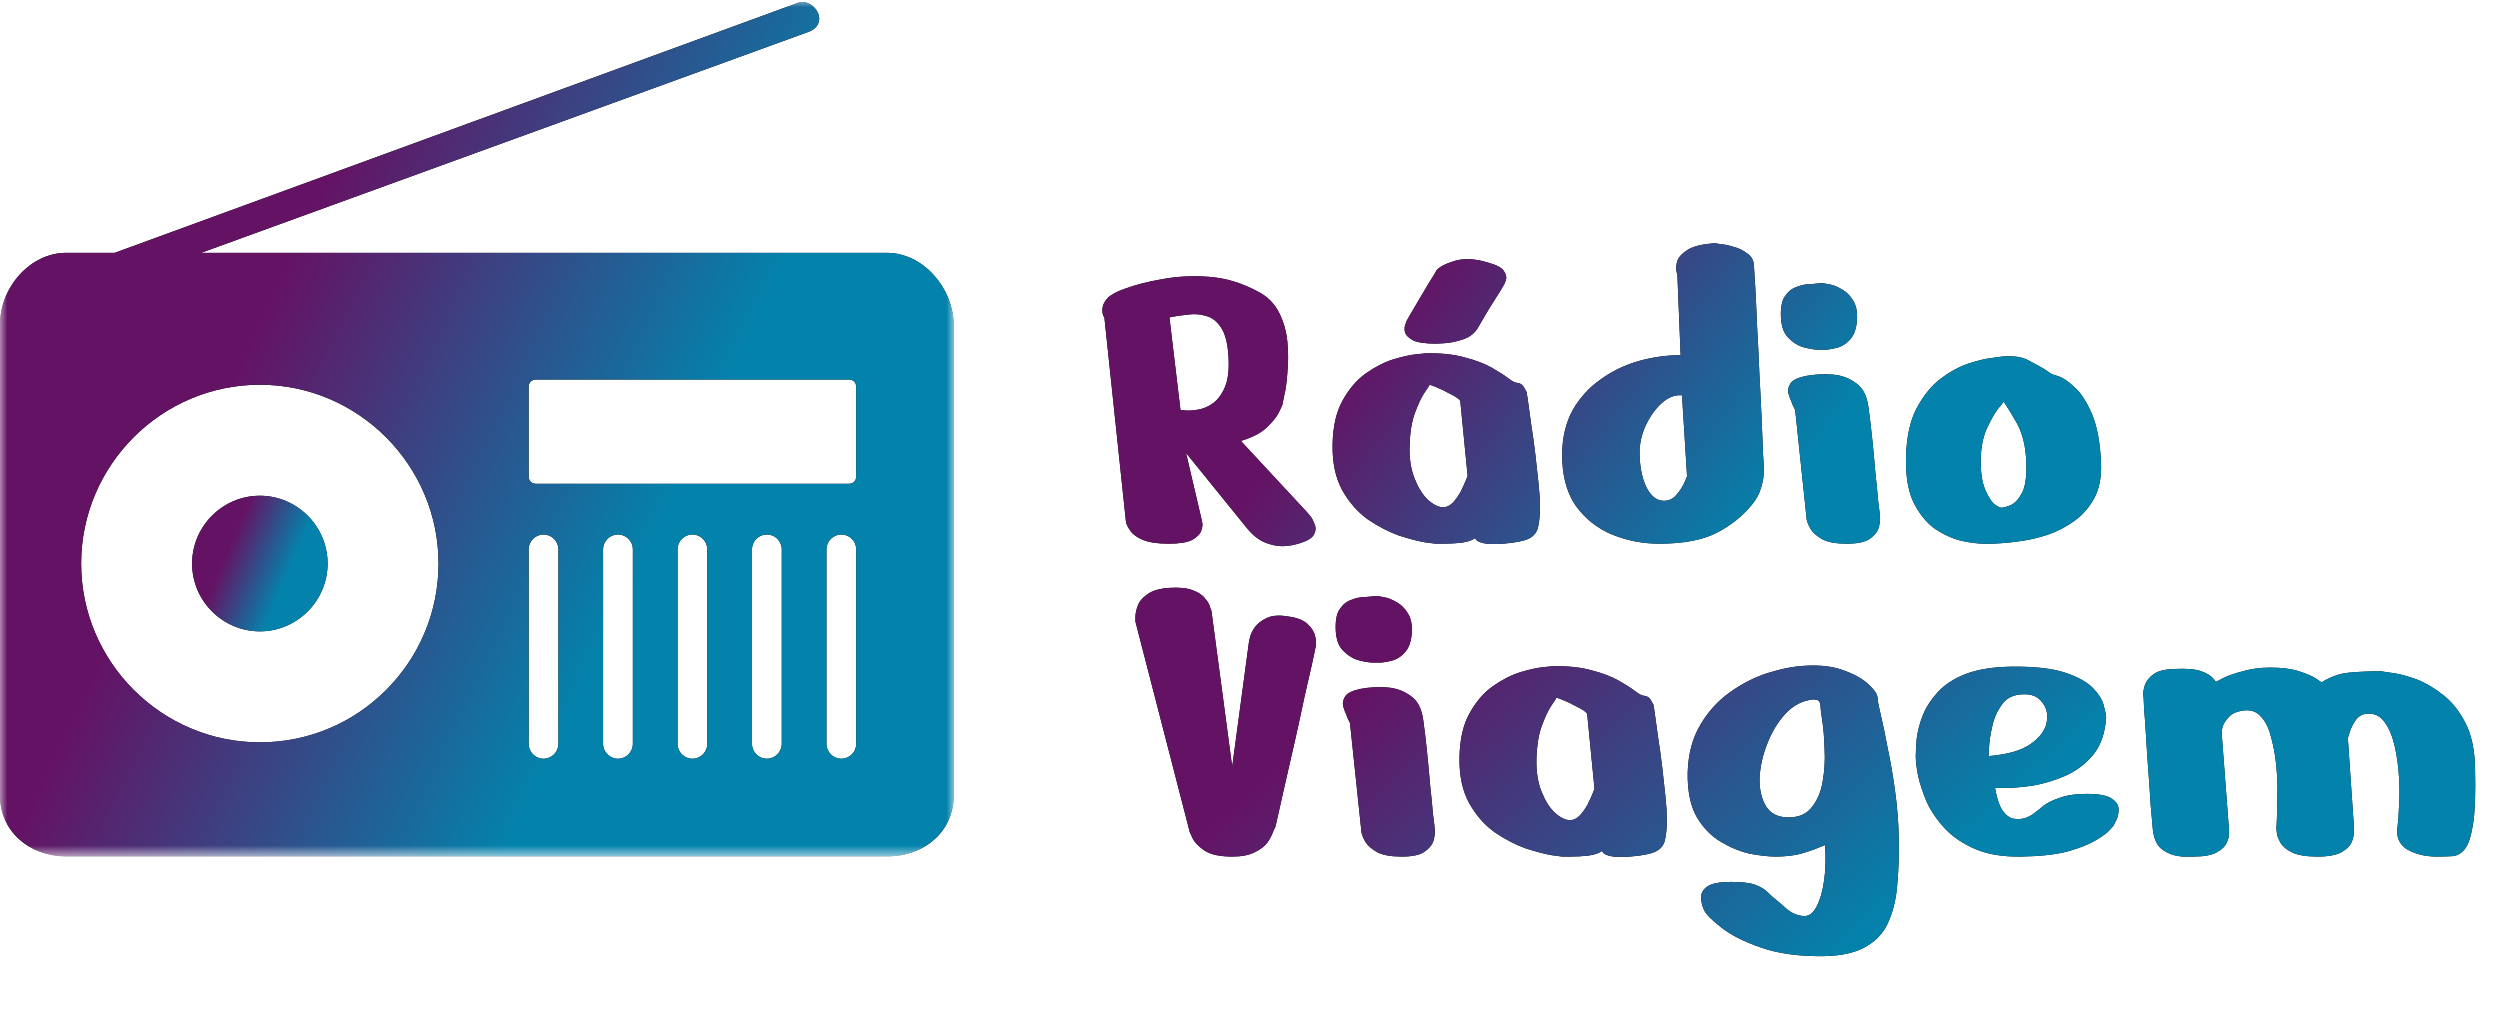 <svg width="173" height="70" viewBox="0 0 173 70" fill="none" xmlns="http://www.w3.org/2000/svg">
<path d="M77.894 35.901L76.426 21.994C76.426 21.994 76.394 21.931 76.331 21.803C76.288 21.675 76.278 21.505 76.299 21.293C76.32 21.08 76.437 20.857 76.65 20.623C76.883 20.389 77.277 20.177 77.83 19.985C78.574 19.709 79.446 19.485 80.445 19.315C81.466 19.124 82.54 19.071 83.666 19.156C84.815 19.241 85.942 19.581 87.047 20.177C87.707 20.517 88.196 21.006 88.515 21.644C88.834 22.282 89.025 22.962 89.089 23.685C89.153 24.408 89.153 25.099 89.089 25.758C89.046 26.417 88.972 26.959 88.865 27.385C88.78 27.81 88.738 28.023 88.738 28.023C88.738 28.023 88.663 28.182 88.515 28.501C88.366 28.82 88.079 29.181 87.653 29.585C87.249 29.968 86.654 30.277 85.867 30.511L90.396 35.39C90.396 35.39 90.471 35.475 90.62 35.646C90.769 35.816 90.885 36.028 90.971 36.283C91.077 36.517 91.055 36.762 90.907 37.017C90.779 37.251 90.428 37.453 89.854 37.623C89.259 37.793 88.727 37.836 88.259 37.751C87.813 37.666 87.441 37.527 87.143 37.336C86.867 37.145 86.654 36.964 86.505 36.794C86.356 36.624 86.282 36.539 86.282 36.539L82.072 31.34L83.124 35.837C83.124 35.837 83.146 35.933 83.188 36.124C83.231 36.294 83.209 36.496 83.124 36.73C83.039 36.964 82.827 37.176 82.486 37.368C82.146 37.538 81.604 37.623 80.86 37.623C80.115 37.623 79.531 37.538 79.106 37.368C78.701 37.198 78.415 36.996 78.244 36.762C78.074 36.528 77.968 36.326 77.925 36.156C77.904 35.986 77.894 35.901 77.894 35.901ZM80.924 21.963L81.689 28.373C81.689 28.373 81.806 28.384 82.04 28.405C82.295 28.427 82.593 28.405 82.933 28.342C83.294 28.278 83.635 28.129 83.954 27.895C84.294 27.64 84.57 27.257 84.783 26.747C84.996 26.215 85.07 25.492 85.006 24.578C84.942 23.706 84.772 23.068 84.496 22.664C84.219 22.239 83.879 21.973 83.475 21.867C83.071 21.739 82.646 21.707 82.199 21.771C81.753 21.814 81.328 21.878 80.924 21.963ZM99.391 23.781C98.647 23.781 98.116 23.706 97.797 23.557C97.478 23.387 97.287 23.196 97.223 22.983C97.18 22.771 97.191 22.59 97.255 22.441C97.318 22.271 97.35 22.186 97.35 22.186C97.35 22.186 97.435 22.037 97.605 21.739C97.797 21.42 98.009 21.059 98.243 20.655C98.499 20.23 98.732 19.836 98.945 19.475C99.179 19.113 99.328 18.869 99.391 18.741C99.54 18.507 99.944 18.284 100.604 18.071C101.263 17.859 102.049 17.891 102.964 18.167C103.58 18.337 103.953 18.539 104.08 18.773C104.229 19.007 104.271 19.209 104.208 19.379C104.144 19.549 104.112 19.634 104.112 19.634C104.112 19.634 104.006 19.815 103.793 20.177C103.58 20.517 103.325 20.921 103.028 21.389C102.751 21.856 102.496 22.292 102.262 22.696C102.028 23.079 101.677 23.345 101.21 23.494C100.763 23.642 100.348 23.727 99.966 23.749C99.583 23.77 99.391 23.781 99.391 23.781ZM98.658 24.45C99.721 24.429 100.625 24.525 101.369 24.738C102.113 24.929 102.73 25.163 103.219 25.439C103.708 25.716 104.091 25.96 104.367 26.173C104.644 26.385 104.846 26.492 104.973 26.492C105.207 26.513 105.377 26.63 105.483 26.843C105.59 27.034 105.643 27.13 105.643 27.13C105.643 27.13 105.675 27.342 105.739 27.767C105.802 28.193 105.877 28.735 105.962 29.394C106.068 30.053 106.164 30.744 106.249 31.467C106.334 32.19 106.408 32.871 106.472 33.509C106.536 34.147 106.568 34.646 106.568 35.008C106.568 35.603 106.525 36.081 106.44 36.443C106.377 36.804 106.164 37.081 105.802 37.272C105.441 37.442 104.846 37.559 104.016 37.623C103.4 37.666 102.953 37.655 102.677 37.591C102.4 37.527 102.23 37.453 102.166 37.368C102.103 37.283 102.071 37.24 102.071 37.24C101.879 37.389 101.56 37.495 101.114 37.559C100.689 37.602 100.285 37.623 99.902 37.623C99.519 37.623 99.328 37.623 99.328 37.623C99.328 37.623 99.083 37.591 98.594 37.527C98.105 37.442 97.499 37.283 96.776 37.049C96.074 36.794 95.362 36.422 94.639 35.933C93.938 35.422 93.353 34.752 92.885 33.923C92.417 33.073 92.194 32.02 92.215 30.766C92.236 29.511 92.47 28.49 92.917 27.704C93.363 26.896 93.906 26.268 94.543 25.822C95.181 25.375 95.809 25.056 96.425 24.865C97.063 24.674 97.595 24.557 98.02 24.514C98.445 24.472 98.658 24.45 98.658 24.45ZM101.05 27.736C100.944 27.587 100.71 27.427 100.348 27.257C100.008 27.066 99.679 26.906 99.36 26.779C99.062 26.651 98.913 26.609 98.913 26.651C98.913 26.672 98.796 26.853 98.562 27.193C98.35 27.512 98.126 27.991 97.892 28.629C97.68 29.245 97.563 29.989 97.542 30.861C97.52 31.733 97.637 32.488 97.892 33.126C98.148 33.764 98.456 34.253 98.817 34.593C99.2 34.933 99.551 35.103 99.87 35.103C100.104 35.103 100.327 34.997 100.54 34.784C100.752 34.55 100.933 34.295 101.082 34.019C101.231 33.721 101.348 33.466 101.433 33.253C101.518 33.041 101.56 32.934 101.56 32.934L101.05 27.736ZM118.659 16.828C118.659 16.828 118.787 16.849 119.042 16.891C119.318 16.913 119.627 16.976 119.967 17.083C120.307 17.168 120.615 17.317 120.892 17.529C121.189 17.721 121.349 17.997 121.37 18.358C121.391 18.592 121.423 19.103 121.466 19.889C121.508 20.655 121.551 21.569 121.593 22.632C121.657 23.695 121.71 24.801 121.753 25.95C121.817 27.076 121.87 28.14 121.912 29.139C121.955 30.117 121.987 30.915 122.008 31.531C122.051 32.148 122.072 32.456 122.072 32.456C122.072 32.456 122.061 32.584 122.04 32.839C122.04 33.094 121.976 33.413 121.849 33.796C121.742 34.178 121.54 34.55 121.243 34.912C120.605 35.699 119.797 36.347 118.819 36.858C117.84 37.368 116.501 37.623 114.8 37.623C113.673 37.623 112.588 37.41 111.547 36.985C110.526 36.56 109.686 35.89 109.027 34.976C108.389 34.04 108.081 32.828 108.102 31.34C108.123 30.213 108.368 29.224 108.835 28.373C109.325 27.523 109.962 26.821 110.749 26.268C111.536 25.694 112.408 25.269 113.365 24.993C114.343 24.716 115.321 24.578 116.299 24.578L116.076 19.06C116.076 19.06 116.054 18.964 116.012 18.773C115.969 18.56 115.991 18.316 116.076 18.04C116.182 17.763 116.426 17.508 116.809 17.274C117.192 17.04 117.809 16.891 118.659 16.828ZM116.395 27.353C115.906 27.31 115.438 27.491 114.991 27.895C114.545 28.299 114.173 28.82 113.875 29.458C113.598 30.075 113.46 30.691 113.46 31.308C113.46 32.222 113.609 33.009 113.907 33.668C114.226 34.327 114.64 34.657 115.151 34.657C115.491 34.657 115.778 34.519 116.012 34.242C116.246 33.966 116.426 33.689 116.554 33.413C116.682 33.115 116.745 32.966 116.745 32.966L116.395 27.353ZM126.108 24.195C126.108 24.195 125.97 24.195 125.693 24.195C125.417 24.174 125.087 24.11 124.704 24.004C124.343 23.876 124.013 23.653 123.716 23.334C123.418 23.015 123.259 22.537 123.237 21.899C123.216 21.261 123.312 20.793 123.524 20.495C123.737 20.177 124.003 19.964 124.322 19.858C124.641 19.73 124.949 19.666 125.247 19.666C125.544 19.645 125.757 19.624 125.885 19.602C126.012 19.581 126.225 19.602 126.522 19.666C126.82 19.709 127.129 19.826 127.447 20.017C127.766 20.187 128.032 20.453 128.245 20.814C128.457 21.155 128.543 21.612 128.5 22.186C128.457 22.739 128.309 23.164 128.053 23.462C127.82 23.738 127.543 23.929 127.224 24.036C126.926 24.121 126.661 24.174 126.427 24.195C126.214 24.195 126.108 24.195 126.108 24.195ZM124.992 35.646L124.226 28.373C124.226 28.373 124.173 28.267 124.067 28.055C123.982 27.821 123.918 27.661 123.875 27.576C123.854 27.512 123.811 27.385 123.748 27.193C123.705 26.981 123.758 26.758 123.907 26.524C124.077 26.29 124.439 26.12 124.992 26.013C125.566 25.907 126.161 25.875 126.778 25.918C127.394 25.96 127.937 26.151 128.404 26.492C128.893 26.811 129.191 27.374 129.297 28.182C129.382 28.777 129.467 29.49 129.553 30.319C129.638 31.127 129.712 31.924 129.776 32.711C129.861 33.477 129.925 34.125 129.967 34.657C130.031 35.167 130.063 35.422 130.063 35.422C130.063 35.422 130.073 35.539 130.095 35.773C130.116 35.986 130.084 36.241 129.999 36.539C129.914 36.815 129.701 37.07 129.361 37.304C129.042 37.517 128.521 37.623 127.798 37.623C127.075 37.623 126.522 37.527 126.14 37.336C125.757 37.123 125.481 36.889 125.31 36.634C125.162 36.379 125.066 36.156 125.023 35.965C125.002 35.752 124.992 35.646 124.992 35.646ZM138.533 24.674C139.32 24.61 139.926 24.695 140.351 24.929C140.777 25.163 141.032 25.301 141.117 25.343C141.33 25.45 141.521 25.567 141.691 25.694C141.882 25.822 141.978 25.886 141.978 25.886C141.978 25.886 142.138 25.939 142.457 26.045C142.776 26.151 143.148 26.407 143.573 26.811C143.998 27.193 144.392 27.799 144.753 28.629C145.114 29.458 145.327 30.585 145.391 32.01C145.433 32.966 145.285 33.774 144.944 34.434C144.604 35.071 144.147 35.603 143.573 36.028C143.02 36.432 142.414 36.751 141.755 36.985C141.117 37.198 140.5 37.347 139.905 37.432C139.331 37.517 138.852 37.57 138.47 37.591C138.108 37.612 137.927 37.623 137.927 37.623C137.927 37.623 137.715 37.623 137.29 37.623C136.886 37.623 136.375 37.559 135.759 37.432C135.142 37.283 134.525 37.006 133.909 36.602C133.313 36.177 132.814 35.56 132.41 34.752C132.027 33.944 131.857 32.871 131.899 31.531C131.942 30.192 132.186 29.096 132.633 28.246C133.101 27.374 133.654 26.694 134.291 26.205C134.951 25.716 135.599 25.365 136.237 25.152C136.896 24.939 137.438 24.812 137.864 24.769C138.31 24.706 138.533 24.674 138.533 24.674ZM138.661 27.799C138.661 27.799 138.523 27.97 138.246 28.31C137.991 28.65 137.725 29.128 137.449 29.745C137.194 30.362 137.066 31.085 137.066 31.914C137.066 32.722 137.162 33.36 137.353 33.828C137.545 34.295 137.747 34.636 137.959 34.848C138.193 35.039 138.374 35.135 138.502 35.135C138.629 35.135 138.831 35.082 139.108 34.976C139.405 34.848 139.671 34.572 139.905 34.147C140.139 33.721 140.245 33.051 140.224 32.137C140.203 31.372 140.118 30.755 139.969 30.287C139.841 29.819 139.66 29.405 139.427 29.043C139.214 28.66 138.959 28.246 138.661 27.799Z" fill="black"/>
<path d="M77.894 35.901L76.426 21.994C76.426 21.994 76.394 21.931 76.331 21.803C76.288 21.675 76.278 21.505 76.299 21.293C76.32 21.08 76.437 20.857 76.65 20.623C76.883 20.389 77.277 20.177 77.83 19.985C78.574 19.709 79.446 19.485 80.445 19.315C81.466 19.124 82.54 19.071 83.666 19.156C84.815 19.241 85.942 19.581 87.047 20.177C87.707 20.517 88.196 21.006 88.515 21.644C88.834 22.282 89.025 22.962 89.089 23.685C89.153 24.408 89.153 25.099 89.089 25.758C89.046 26.417 88.972 26.959 88.865 27.385C88.78 27.81 88.738 28.023 88.738 28.023C88.738 28.023 88.663 28.182 88.515 28.501C88.366 28.82 88.079 29.181 87.653 29.585C87.249 29.968 86.654 30.277 85.867 30.511L90.396 35.39C90.396 35.39 90.471 35.475 90.62 35.646C90.769 35.816 90.885 36.028 90.971 36.283C91.077 36.517 91.055 36.762 90.907 37.017C90.779 37.251 90.428 37.453 89.854 37.623C89.259 37.793 88.727 37.836 88.259 37.751C87.813 37.666 87.441 37.527 87.143 37.336C86.867 37.145 86.654 36.964 86.505 36.794C86.356 36.624 86.282 36.539 86.282 36.539L82.072 31.34L83.124 35.837C83.124 35.837 83.146 35.933 83.188 36.124C83.231 36.294 83.209 36.496 83.124 36.73C83.039 36.964 82.827 37.176 82.486 37.368C82.146 37.538 81.604 37.623 80.86 37.623C80.115 37.623 79.531 37.538 79.106 37.368C78.701 37.198 78.415 36.996 78.244 36.762C78.074 36.528 77.968 36.326 77.925 36.156C77.904 35.986 77.894 35.901 77.894 35.901ZM80.924 21.963L81.689 28.373C81.689 28.373 81.806 28.384 82.04 28.405C82.295 28.427 82.593 28.405 82.933 28.342C83.294 28.278 83.635 28.129 83.954 27.895C84.294 27.64 84.57 27.257 84.783 26.747C84.996 26.215 85.07 25.492 85.006 24.578C84.942 23.706 84.772 23.068 84.496 22.664C84.219 22.239 83.879 21.973 83.475 21.867C83.071 21.739 82.646 21.707 82.199 21.771C81.753 21.814 81.328 21.878 80.924 21.963ZM99.391 23.781C98.647 23.781 98.116 23.706 97.797 23.557C97.478 23.387 97.287 23.196 97.223 22.983C97.18 22.771 97.191 22.59 97.255 22.441C97.318 22.271 97.35 22.186 97.35 22.186C97.35 22.186 97.435 22.037 97.605 21.739C97.797 21.42 98.009 21.059 98.243 20.655C98.499 20.23 98.732 19.836 98.945 19.475C99.179 19.113 99.328 18.869 99.391 18.741C99.54 18.507 99.944 18.284 100.604 18.071C101.263 17.859 102.049 17.891 102.964 18.167C103.58 18.337 103.953 18.539 104.08 18.773C104.229 19.007 104.271 19.209 104.208 19.379C104.144 19.549 104.112 19.634 104.112 19.634C104.112 19.634 104.006 19.815 103.793 20.177C103.58 20.517 103.325 20.921 103.028 21.389C102.751 21.856 102.496 22.292 102.262 22.696C102.028 23.079 101.677 23.345 101.21 23.494C100.763 23.642 100.348 23.727 99.966 23.749C99.583 23.77 99.391 23.781 99.391 23.781ZM98.658 24.45C99.721 24.429 100.625 24.525 101.369 24.738C102.113 24.929 102.73 25.163 103.219 25.439C103.708 25.716 104.091 25.96 104.367 26.173C104.644 26.385 104.846 26.492 104.973 26.492C105.207 26.513 105.377 26.63 105.483 26.843C105.59 27.034 105.643 27.13 105.643 27.13C105.643 27.13 105.675 27.342 105.739 27.767C105.802 28.193 105.877 28.735 105.962 29.394C106.068 30.053 106.164 30.744 106.249 31.467C106.334 32.19 106.408 32.871 106.472 33.509C106.536 34.147 106.568 34.646 106.568 35.008C106.568 35.603 106.525 36.081 106.44 36.443C106.377 36.804 106.164 37.081 105.802 37.272C105.441 37.442 104.846 37.559 104.016 37.623C103.4 37.666 102.953 37.655 102.677 37.591C102.4 37.527 102.23 37.453 102.166 37.368C102.103 37.283 102.071 37.24 102.071 37.24C101.879 37.389 101.56 37.495 101.114 37.559C100.689 37.602 100.285 37.623 99.902 37.623C99.519 37.623 99.328 37.623 99.328 37.623C99.328 37.623 99.083 37.591 98.594 37.527C98.105 37.442 97.499 37.283 96.776 37.049C96.074 36.794 95.362 36.422 94.639 35.933C93.938 35.422 93.353 34.752 92.885 33.923C92.417 33.073 92.194 32.02 92.215 30.766C92.236 29.511 92.47 28.49 92.917 27.704C93.363 26.896 93.906 26.268 94.543 25.822C95.181 25.375 95.809 25.056 96.425 24.865C97.063 24.674 97.595 24.557 98.02 24.514C98.445 24.472 98.658 24.45 98.658 24.45ZM101.05 27.736C100.944 27.587 100.71 27.427 100.348 27.257C100.008 27.066 99.679 26.906 99.36 26.779C99.062 26.651 98.913 26.609 98.913 26.651C98.913 26.672 98.796 26.853 98.562 27.193C98.35 27.512 98.126 27.991 97.892 28.629C97.68 29.245 97.563 29.989 97.542 30.861C97.52 31.733 97.637 32.488 97.892 33.126C98.148 33.764 98.456 34.253 98.817 34.593C99.2 34.933 99.551 35.103 99.87 35.103C100.104 35.103 100.327 34.997 100.54 34.784C100.752 34.55 100.933 34.295 101.082 34.019C101.231 33.721 101.348 33.466 101.433 33.253C101.518 33.041 101.56 32.934 101.56 32.934L101.05 27.736ZM118.659 16.828C118.659 16.828 118.787 16.849 119.042 16.891C119.318 16.913 119.627 16.976 119.967 17.083C120.307 17.168 120.615 17.317 120.892 17.529C121.189 17.721 121.349 17.997 121.37 18.358C121.391 18.592 121.423 19.103 121.466 19.889C121.508 20.655 121.551 21.569 121.593 22.632C121.657 23.695 121.71 24.801 121.753 25.95C121.817 27.076 121.87 28.14 121.912 29.139C121.955 30.117 121.987 30.915 122.008 31.531C122.051 32.148 122.072 32.456 122.072 32.456C122.072 32.456 122.061 32.584 122.04 32.839C122.04 33.094 121.976 33.413 121.849 33.796C121.742 34.178 121.54 34.55 121.243 34.912C120.605 35.699 119.797 36.347 118.819 36.858C117.84 37.368 116.501 37.623 114.8 37.623C113.673 37.623 112.588 37.41 111.547 36.985C110.526 36.56 109.686 35.89 109.027 34.976C108.389 34.04 108.081 32.828 108.102 31.34C108.123 30.213 108.368 29.224 108.835 28.373C109.325 27.523 109.962 26.821 110.749 26.268C111.536 25.694 112.408 25.269 113.365 24.993C114.343 24.716 115.321 24.578 116.299 24.578L116.076 19.06C116.076 19.06 116.054 18.964 116.012 18.773C115.969 18.56 115.991 18.316 116.076 18.04C116.182 17.763 116.426 17.508 116.809 17.274C117.192 17.04 117.809 16.891 118.659 16.828ZM116.395 27.353C115.906 27.31 115.438 27.491 114.991 27.895C114.545 28.299 114.173 28.82 113.875 29.458C113.598 30.075 113.46 30.691 113.46 31.308C113.46 32.222 113.609 33.009 113.907 33.668C114.226 34.327 114.64 34.657 115.151 34.657C115.491 34.657 115.778 34.519 116.012 34.242C116.246 33.966 116.426 33.689 116.554 33.413C116.682 33.115 116.745 32.966 116.745 32.966L116.395 27.353ZM126.108 24.195C126.108 24.195 125.97 24.195 125.693 24.195C125.417 24.174 125.087 24.11 124.704 24.004C124.343 23.876 124.013 23.653 123.716 23.334C123.418 23.015 123.259 22.537 123.237 21.899C123.216 21.261 123.312 20.793 123.524 20.495C123.737 20.177 124.003 19.964 124.322 19.858C124.641 19.73 124.949 19.666 125.247 19.666C125.544 19.645 125.757 19.624 125.885 19.602C126.012 19.581 126.225 19.602 126.522 19.666C126.82 19.709 127.129 19.826 127.447 20.017C127.766 20.187 128.032 20.453 128.245 20.814C128.457 21.155 128.543 21.612 128.5 22.186C128.457 22.739 128.309 23.164 128.053 23.462C127.82 23.738 127.543 23.929 127.224 24.036C126.926 24.121 126.661 24.174 126.427 24.195C126.214 24.195 126.108 24.195 126.108 24.195ZM124.992 35.646L124.226 28.373C124.226 28.373 124.173 28.267 124.067 28.055C123.982 27.821 123.918 27.661 123.875 27.576C123.854 27.512 123.811 27.385 123.748 27.193C123.705 26.981 123.758 26.758 123.907 26.524C124.077 26.29 124.439 26.12 124.992 26.013C125.566 25.907 126.161 25.875 126.778 25.918C127.394 25.96 127.937 26.151 128.404 26.492C128.893 26.811 129.191 27.374 129.297 28.182C129.382 28.777 129.467 29.49 129.553 30.319C129.638 31.127 129.712 31.924 129.776 32.711C129.861 33.477 129.925 34.125 129.967 34.657C130.031 35.167 130.063 35.422 130.063 35.422C130.063 35.422 130.073 35.539 130.095 35.773C130.116 35.986 130.084 36.241 129.999 36.539C129.914 36.815 129.701 37.07 129.361 37.304C129.042 37.517 128.521 37.623 127.798 37.623C127.075 37.623 126.522 37.527 126.14 37.336C125.757 37.123 125.481 36.889 125.31 36.634C125.162 36.379 125.066 36.156 125.023 35.965C125.002 35.752 124.992 35.646 124.992 35.646ZM138.533 24.674C139.32 24.61 139.926 24.695 140.351 24.929C140.777 25.163 141.032 25.301 141.117 25.343C141.33 25.45 141.521 25.567 141.691 25.694C141.882 25.822 141.978 25.886 141.978 25.886C141.978 25.886 142.138 25.939 142.457 26.045C142.776 26.151 143.148 26.407 143.573 26.811C143.998 27.193 144.392 27.799 144.753 28.629C145.114 29.458 145.327 30.585 145.391 32.01C145.433 32.966 145.285 33.774 144.944 34.434C144.604 35.071 144.147 35.603 143.573 36.028C143.02 36.432 142.414 36.751 141.755 36.985C141.117 37.198 140.5 37.347 139.905 37.432C139.331 37.517 138.852 37.57 138.47 37.591C138.108 37.612 137.927 37.623 137.927 37.623C137.927 37.623 137.715 37.623 137.29 37.623C136.886 37.623 136.375 37.559 135.759 37.432C135.142 37.283 134.525 37.006 133.909 36.602C133.313 36.177 132.814 35.56 132.41 34.752C132.027 33.944 131.857 32.871 131.899 31.531C131.942 30.192 132.186 29.096 132.633 28.246C133.101 27.374 133.654 26.694 134.291 26.205C134.951 25.716 135.599 25.365 136.237 25.152C136.896 24.939 137.438 24.812 137.864 24.769C138.31 24.706 138.533 24.674 138.533 24.674ZM138.661 27.799C138.661 27.799 138.523 27.97 138.246 28.31C137.991 28.65 137.725 29.128 137.449 29.745C137.194 30.362 137.066 31.085 137.066 31.914C137.066 32.722 137.162 33.36 137.353 33.828C137.545 34.295 137.747 34.636 137.959 34.848C138.193 35.039 138.374 35.135 138.502 35.135C138.629 35.135 138.831 35.082 139.108 34.976C139.405 34.848 139.671 34.572 139.905 34.147C140.139 33.721 140.245 33.051 140.224 32.137C140.203 31.372 140.118 30.755 139.969 30.287C139.841 29.819 139.66 29.405 139.427 29.043C139.214 28.66 138.959 28.246 138.661 27.799Z" fill="url(#paint0_linear_17208_54164)"/>
<path d="M78.57 43.008C78.57 43.008 78.57 42.902 78.57 42.69C78.57 42.477 78.623 42.222 78.729 41.924C78.835 41.626 79.059 41.361 79.399 41.127C79.739 40.871 80.249 40.723 80.93 40.68C81.61 40.638 82.142 40.691 82.525 40.84C82.929 40.988 83.216 41.18 83.386 41.414C83.577 41.626 83.694 41.828 83.737 42.02C83.8 42.19 83.832 42.275 83.832 42.275L85.268 53.055L86.416 44.508C86.416 44.508 86.437 44.401 86.48 44.188C86.522 43.955 86.628 43.71 86.799 43.455C86.99 43.178 87.266 42.955 87.628 42.785C87.989 42.594 88.489 42.551 89.127 42.658C89.765 42.743 90.222 42.923 90.498 43.2C90.775 43.455 90.945 43.731 91.009 44.029C91.073 44.306 91.083 44.55 91.041 44.763C90.998 44.975 90.977 45.082 90.977 45.082C90.977 45.082 90.913 45.379 90.785 45.975C90.658 46.549 90.488 47.293 90.275 48.207C90.084 49.122 89.871 50.1 89.637 51.142C89.403 52.162 89.18 53.14 88.967 54.076C88.755 54.99 88.585 55.745 88.457 56.341C88.329 56.936 88.255 57.244 88.234 57.266C88.213 57.287 88.159 57.404 88.074 57.616C88.01 57.808 87.883 58.042 87.692 58.318C87.5 58.573 87.203 58.797 86.799 58.988C86.416 59.179 85.906 59.275 85.268 59.275C84.417 59.275 83.779 59.137 83.354 58.86C82.929 58.563 82.652 58.276 82.525 57.999C82.397 57.723 82.333 57.584 82.333 57.584L78.57 43.008ZM95.3 45.847C95.3 45.847 95.162 45.847 94.885 45.847C94.609 45.826 94.279 45.762 93.897 45.656C93.535 45.528 93.206 45.305 92.908 44.986C92.61 44.667 92.451 44.188 92.43 43.551C92.408 42.913 92.504 42.445 92.716 42.147C92.929 41.828 93.195 41.616 93.514 41.509C93.833 41.382 94.141 41.318 94.439 41.318C94.737 41.297 94.949 41.276 95.077 41.254C95.204 41.233 95.417 41.254 95.715 41.318C96.012 41.361 96.321 41.477 96.64 41.669C96.959 41.839 97.224 42.105 97.437 42.466C97.65 42.806 97.735 43.264 97.692 43.838C97.65 44.391 97.501 44.816 97.246 45.114C97.012 45.39 96.735 45.581 96.416 45.688C96.119 45.773 95.853 45.826 95.619 45.847C95.406 45.847 95.3 45.847 95.3 45.847ZM94.184 57.297L93.418 50.025C93.418 50.025 93.365 49.919 93.259 49.706C93.174 49.472 93.11 49.313 93.067 49.228C93.046 49.164 93.004 49.037 92.94 48.845C92.897 48.633 92.95 48.409 93.099 48.175C93.269 47.941 93.631 47.771 94.184 47.665C94.758 47.559 95.353 47.527 95.97 47.569C96.587 47.612 97.129 47.803 97.597 48.144C98.085 48.462 98.383 49.026 98.49 49.834C98.575 50.429 98.66 51.142 98.745 51.971C98.83 52.779 98.904 53.576 98.968 54.363C99.053 55.129 99.117 55.777 99.159 56.309C99.223 56.819 99.255 57.074 99.255 57.074C99.255 57.074 99.266 57.191 99.287 57.425C99.308 57.638 99.276 57.893 99.191 58.191C99.106 58.467 98.894 58.722 98.553 58.956C98.234 59.169 97.713 59.275 96.99 59.275C96.267 59.275 95.715 59.179 95.332 58.988C94.949 58.775 94.673 58.541 94.503 58.286C94.354 58.031 94.258 57.808 94.216 57.616C94.194 57.404 94.184 57.297 94.184 57.297ZM107.439 46.102C108.502 46.081 109.405 46.177 110.15 46.389C110.894 46.581 111.511 46.815 112 47.091C112.489 47.367 112.871 47.612 113.148 47.825C113.424 48.037 113.626 48.144 113.754 48.144C113.988 48.165 114.158 48.282 114.264 48.494C114.37 48.686 114.424 48.781 114.424 48.781C114.424 48.781 114.456 48.994 114.519 49.419C114.583 49.845 114.658 50.387 114.743 51.046C114.849 51.705 114.945 52.396 115.03 53.119C115.115 53.842 115.189 54.523 115.253 55.16C115.317 55.798 115.349 56.298 115.349 56.66C115.349 57.255 115.306 57.733 115.221 58.095C115.157 58.456 114.945 58.733 114.583 58.924C114.222 59.094 113.626 59.211 112.797 59.275C112.18 59.317 111.734 59.307 111.457 59.243C111.181 59.179 111.011 59.105 110.947 59.02C110.883 58.935 110.851 58.892 110.851 58.892C110.66 59.041 110.341 59.147 109.895 59.211C109.469 59.254 109.065 59.275 108.683 59.275C108.3 59.275 108.108 59.275 108.108 59.275C108.108 59.275 107.864 59.243 107.375 59.179C106.886 59.094 106.28 58.935 105.557 58.701C104.855 58.446 104.143 58.074 103.42 57.584C102.718 57.074 102.133 56.404 101.666 55.575C101.198 54.724 100.975 53.672 100.996 52.417C101.017 51.163 101.251 50.142 101.697 49.355C102.144 48.547 102.686 47.92 103.324 47.474C103.962 47.027 104.589 46.708 105.206 46.517C105.844 46.325 106.375 46.209 106.801 46.166C107.226 46.123 107.439 46.102 107.439 46.102ZM109.831 49.387C109.724 49.239 109.491 49.079 109.129 48.909C108.789 48.718 108.459 48.558 108.14 48.431C107.843 48.303 107.694 48.261 107.694 48.303C107.694 48.324 107.577 48.505 107.343 48.845C107.13 49.164 106.907 49.643 106.673 50.281C106.46 50.897 106.344 51.641 106.322 52.513C106.301 53.385 106.418 54.14 106.673 54.778C106.928 55.416 107.237 55.905 107.598 56.245C107.981 56.585 108.332 56.755 108.651 56.755C108.885 56.755 109.108 56.649 109.32 56.436C109.533 56.202 109.714 55.947 109.863 55.671C110.011 55.373 110.128 55.118 110.213 54.905C110.299 54.693 110.341 54.586 110.341 54.586L109.831 49.387ZM126.292 58.477C126.292 58.477 126.133 58.541 125.814 58.669C125.516 58.797 125.112 58.935 124.602 59.084C124.092 59.211 123.517 59.275 122.88 59.275C122.412 59.275 121.827 59.211 121.125 59.084C120.445 58.935 119.764 58.658 119.084 58.254C118.404 57.85 117.84 57.266 117.394 56.5C116.968 55.735 116.766 54.714 116.788 53.438C116.83 52.162 117.117 51.078 117.649 50.185C118.18 49.27 118.861 48.516 119.69 47.92C120.519 47.325 121.391 46.878 122.305 46.581C123.241 46.283 124.113 46.113 124.921 46.07C126.005 46.007 126.92 46.123 127.664 46.421C128.408 46.698 128.971 47.027 129.354 47.41C129.737 47.771 129.928 48.069 129.928 48.303C129.928 48.473 130.003 48.867 130.152 49.483C130.3 50.1 130.46 50.865 130.63 51.78C130.821 52.673 130.992 53.661 131.14 54.746C131.289 55.809 131.374 56.893 131.396 57.999C131.417 59.105 131.385 60.136 131.3 61.093C131.236 62.071 131.045 62.932 130.726 63.676C130.428 64.442 129.918 65.037 129.195 65.463C128.472 65.909 127.472 66.143 126.197 66.164C124.474 66.186 123.018 65.984 121.827 65.558C120.658 65.154 119.743 64.686 119.084 64.155C118.425 63.645 118.031 63.24 117.904 62.943C117.776 62.645 117.713 62.347 117.713 62.05C117.734 61.752 117.893 61.508 118.191 61.316C118.51 61.125 119.042 61.029 119.786 61.029C120.53 61.029 121.083 61.093 121.444 61.221C121.827 61.369 122.103 61.529 122.274 61.699C122.444 61.869 122.592 62.007 122.72 62.114C122.911 62.262 123.198 62.507 123.581 62.847C123.985 63.209 124.421 63.389 124.889 63.389C125.208 63.389 125.484 63.166 125.718 62.72C125.952 62.273 126.122 61.678 126.229 60.933C126.335 60.189 126.356 59.371 126.292 58.477ZM125.495 48.399C124.772 48.462 124.134 48.781 123.581 49.355C123.05 49.93 122.624 50.621 122.305 51.429C121.986 52.237 121.806 53.034 121.763 53.821C121.742 54.608 121.891 55.267 122.21 55.798C122.529 56.309 123.05 56.564 123.773 56.564C124.496 56.564 125.038 56.319 125.399 55.83C125.782 55.341 126.027 54.746 126.133 54.044C126.26 53.321 126.303 52.588 126.26 51.843C126.239 51.078 126.186 50.419 126.101 49.866C126.016 49.313 125.973 48.962 125.973 48.813C125.952 48.579 125.867 48.452 125.718 48.431C125.569 48.409 125.495 48.399 125.495 48.399ZM145.744 49.643C145.68 50.706 145.382 51.567 144.851 52.226C144.319 52.864 143.671 53.353 142.905 53.693C142.161 54.012 141.417 54.236 140.672 54.363C139.928 54.469 139.301 54.523 138.791 54.523C138.302 54.523 138.057 54.523 138.057 54.523C138.185 55.267 138.365 55.798 138.599 56.117C138.833 56.436 139.088 56.617 139.365 56.66C139.662 56.702 139.939 56.681 140.194 56.596C140.449 56.489 140.651 56.373 140.8 56.245C140.97 56.117 141.055 56.053 141.055 56.053C141.055 56.053 141.172 55.958 141.406 55.766C141.64 55.575 142.001 55.394 142.491 55.224C143.001 55.033 143.639 54.937 144.404 54.937C145.276 54.937 145.861 55.054 146.158 55.288C146.477 55.501 146.626 55.756 146.605 56.053C146.605 56.33 146.541 56.585 146.414 56.819C146.307 57.032 146.254 57.138 146.254 57.138C146.254 57.138 146.158 57.244 145.967 57.457C145.797 57.648 145.478 57.882 145.01 58.159C144.542 58.435 143.894 58.69 143.065 58.924C142.235 59.137 141.172 59.254 139.875 59.275C138.621 59.296 137.568 59.126 136.717 58.765C135.867 58.403 135.165 57.935 134.612 57.361C134.06 56.766 133.634 56.149 133.337 55.511C133.06 54.852 132.858 54.246 132.731 53.693C132.624 53.119 132.571 52.673 132.571 52.354C132.571 52.035 132.592 51.62 132.635 51.11C132.699 50.599 132.837 50.068 133.05 49.515C133.283 48.941 133.634 48.399 134.102 47.888C134.57 47.378 135.208 46.963 136.016 46.645C136.845 46.325 137.898 46.155 139.173 46.134C140.768 46.113 142.012 46.251 142.905 46.549C143.798 46.846 144.447 47.208 144.851 47.633C145.255 48.059 145.499 48.462 145.584 48.845C145.691 49.228 145.744 49.494 145.744 49.643ZM137.611 52.322C138.908 52.215 139.875 51.939 140.513 51.492C141.151 51.046 141.523 50.546 141.629 49.993C141.736 49.441 141.629 48.973 141.31 48.59C141.013 48.186 140.556 48.005 139.939 48.048C139.322 48.069 138.854 48.303 138.536 48.749C138.217 49.175 137.993 49.675 137.866 50.249C137.738 50.801 137.664 51.291 137.642 51.716C137.621 52.12 137.611 52.322 137.611 52.322ZM151.786 59.275C151.786 59.275 151.648 59.275 151.372 59.275C151.116 59.296 150.808 59.264 150.447 59.179C150.106 59.094 149.787 58.924 149.49 58.669C149.213 58.392 149.043 57.978 148.979 57.425C148.937 56.978 148.884 56.383 148.82 55.639C148.777 54.895 148.724 54.108 148.66 53.279C148.597 52.428 148.543 51.631 148.501 50.886C148.458 50.142 148.416 49.536 148.373 49.069C148.352 48.579 148.341 48.335 148.341 48.335C148.341 48.335 148.331 48.239 148.31 48.048C148.31 47.856 148.352 47.633 148.437 47.378C148.543 47.102 148.746 46.857 149.043 46.645C149.341 46.432 149.809 46.315 150.447 46.294C151.297 46.251 151.924 46.304 152.328 46.453C152.732 46.602 152.998 46.761 153.126 46.931C153.275 47.102 153.349 47.187 153.349 47.187C153.349 47.187 153.508 47.102 153.827 46.931C154.168 46.761 154.625 46.602 155.199 46.453C155.773 46.283 156.411 46.198 157.113 46.198C157.921 46.198 158.58 46.283 159.09 46.453C159.622 46.623 160.015 46.793 160.27 46.963C160.525 47.133 160.653 47.219 160.653 47.219C161.27 46.836 161.897 46.613 162.535 46.549C163.194 46.485 163.938 46.453 164.767 46.453C164.767 46.453 164.98 46.485 165.405 46.549C165.831 46.591 166.362 46.719 167 46.931C167.638 47.144 168.276 47.495 168.914 47.984C169.573 48.452 170.126 49.111 170.572 49.962C171.019 50.791 171.253 51.865 171.274 53.183C171.317 54.842 171.274 56.096 171.146 56.947C171.019 57.797 170.838 58.382 170.604 58.701C170.37 59.02 170.083 59.2 169.743 59.243C169.403 59.264 169.031 59.275 168.627 59.275C167.819 59.275 167.128 59.105 166.554 58.765C166.001 58.403 165.788 57.861 165.916 57.138C165.958 56.861 165.99 56.415 166.011 55.798C166.054 55.182 166.054 54.512 166.011 53.789C165.969 53.045 165.873 52.343 165.724 51.684C165.575 51.004 165.352 50.451 165.054 50.025C164.757 49.579 164.363 49.366 163.874 49.387C163.513 49.387 163.226 49.536 163.013 49.834C162.822 50.11 162.684 50.387 162.599 50.663C162.514 50.94 162.471 51.078 162.471 51.078L162.886 57.138C162.886 57.138 162.886 57.244 162.886 57.457C162.907 57.669 162.864 57.925 162.758 58.222C162.652 58.499 162.418 58.743 162.056 58.956C161.695 59.169 161.131 59.275 160.366 59.275C159.6 59.275 159.016 59.179 158.612 58.988C158.229 58.797 157.963 58.573 157.814 58.318C157.665 58.063 157.58 57.84 157.559 57.648C157.538 57.457 157.527 57.351 157.527 57.329C157.527 57.308 157.538 57.095 157.559 56.691C157.58 56.266 157.591 55.735 157.591 55.097C157.612 54.459 157.591 53.789 157.527 53.087C157.463 52.364 157.347 51.694 157.176 51.078C157.028 50.44 156.794 49.951 156.475 49.611C156.177 49.249 155.773 49.1 155.263 49.164C154.774 49.228 154.423 49.387 154.21 49.643C153.998 49.877 153.859 50.1 153.796 50.312C153.753 50.525 153.732 50.631 153.732 50.631L154.242 57.361C154.242 57.361 154.242 57.457 154.242 57.648C154.263 57.84 154.21 58.063 154.083 58.318C153.976 58.573 153.742 58.797 153.381 58.988C153.041 59.179 152.509 59.275 151.786 59.275Z" fill="black"/>
<path d="M78.57 43.008C78.57 43.008 78.57 42.902 78.57 42.69C78.57 42.477 78.623 42.222 78.729 41.924C78.835 41.626 79.059 41.361 79.399 41.127C79.739 40.871 80.249 40.723 80.93 40.68C81.61 40.638 82.142 40.691 82.525 40.84C82.929 40.988 83.216 41.18 83.386 41.414C83.577 41.626 83.694 41.828 83.737 42.02C83.8 42.19 83.832 42.275 83.832 42.275L85.268 53.055L86.416 44.508C86.416 44.508 86.437 44.401 86.48 44.188C86.522 43.955 86.628 43.71 86.799 43.455C86.99 43.178 87.266 42.955 87.628 42.785C87.989 42.594 88.489 42.551 89.127 42.658C89.765 42.743 90.222 42.923 90.498 43.2C90.775 43.455 90.945 43.731 91.009 44.029C91.073 44.306 91.083 44.55 91.041 44.763C90.998 44.975 90.977 45.082 90.977 45.082C90.977 45.082 90.913 45.379 90.785 45.975C90.658 46.549 90.488 47.293 90.275 48.207C90.084 49.122 89.871 50.1 89.637 51.142C89.403 52.162 89.18 53.14 88.967 54.076C88.755 54.99 88.585 55.745 88.457 56.341C88.329 56.936 88.255 57.244 88.234 57.266C88.213 57.287 88.159 57.404 88.074 57.616C88.01 57.808 87.883 58.042 87.692 58.318C87.5 58.573 87.203 58.797 86.799 58.988C86.416 59.179 85.906 59.275 85.268 59.275C84.417 59.275 83.779 59.137 83.354 58.86C82.929 58.563 82.652 58.276 82.525 57.999C82.397 57.723 82.333 57.584 82.333 57.584L78.57 43.008ZM95.3 45.847C95.3 45.847 95.162 45.847 94.885 45.847C94.609 45.826 94.279 45.762 93.897 45.656C93.535 45.528 93.206 45.305 92.908 44.986C92.61 44.667 92.451 44.188 92.43 43.551C92.408 42.913 92.504 42.445 92.716 42.147C92.929 41.828 93.195 41.616 93.514 41.509C93.833 41.382 94.141 41.318 94.439 41.318C94.737 41.297 94.949 41.276 95.077 41.254C95.204 41.233 95.417 41.254 95.715 41.318C96.012 41.361 96.321 41.477 96.64 41.669C96.959 41.839 97.224 42.105 97.437 42.466C97.65 42.806 97.735 43.264 97.692 43.838C97.65 44.391 97.501 44.816 97.246 45.114C97.012 45.39 96.735 45.581 96.416 45.688C96.119 45.773 95.853 45.826 95.619 45.847C95.406 45.847 95.3 45.847 95.3 45.847ZM94.184 57.297L93.418 50.025C93.418 50.025 93.365 49.919 93.259 49.706C93.174 49.472 93.11 49.313 93.067 49.228C93.046 49.164 93.004 49.037 92.94 48.845C92.897 48.633 92.95 48.409 93.099 48.175C93.269 47.941 93.631 47.771 94.184 47.665C94.758 47.559 95.353 47.527 95.97 47.569C96.587 47.612 97.129 47.803 97.597 48.144C98.085 48.462 98.383 49.026 98.49 49.834C98.575 50.429 98.66 51.142 98.745 51.971C98.83 52.779 98.904 53.576 98.968 54.363C99.053 55.129 99.117 55.777 99.159 56.309C99.223 56.819 99.255 57.074 99.255 57.074C99.255 57.074 99.266 57.191 99.287 57.425C99.308 57.638 99.276 57.893 99.191 58.191C99.106 58.467 98.894 58.722 98.553 58.956C98.234 59.169 97.713 59.275 96.99 59.275C96.267 59.275 95.715 59.179 95.332 58.988C94.949 58.775 94.673 58.541 94.503 58.286C94.354 58.031 94.258 57.808 94.216 57.616C94.194 57.404 94.184 57.297 94.184 57.297ZM107.439 46.102C108.502 46.081 109.405 46.177 110.15 46.389C110.894 46.581 111.511 46.815 112 47.091C112.489 47.367 112.871 47.612 113.148 47.825C113.424 48.037 113.626 48.144 113.754 48.144C113.988 48.165 114.158 48.282 114.264 48.494C114.37 48.686 114.424 48.781 114.424 48.781C114.424 48.781 114.456 48.994 114.519 49.419C114.583 49.845 114.658 50.387 114.743 51.046C114.849 51.705 114.945 52.396 115.03 53.119C115.115 53.842 115.189 54.523 115.253 55.16C115.317 55.798 115.349 56.298 115.349 56.66C115.349 57.255 115.306 57.733 115.221 58.095C115.157 58.456 114.945 58.733 114.583 58.924C114.222 59.094 113.626 59.211 112.797 59.275C112.18 59.317 111.734 59.307 111.457 59.243C111.181 59.179 111.011 59.105 110.947 59.02C110.883 58.935 110.851 58.892 110.851 58.892C110.66 59.041 110.341 59.147 109.895 59.211C109.469 59.254 109.065 59.275 108.683 59.275C108.3 59.275 108.108 59.275 108.108 59.275C108.108 59.275 107.864 59.243 107.375 59.179C106.886 59.094 106.28 58.935 105.557 58.701C104.855 58.446 104.143 58.074 103.42 57.584C102.718 57.074 102.133 56.404 101.666 55.575C101.198 54.724 100.975 53.672 100.996 52.417C101.017 51.163 101.251 50.142 101.697 49.355C102.144 48.547 102.686 47.92 103.324 47.474C103.962 47.027 104.589 46.708 105.206 46.517C105.844 46.325 106.375 46.209 106.801 46.166C107.226 46.123 107.439 46.102 107.439 46.102ZM109.831 49.387C109.724 49.239 109.491 49.079 109.129 48.909C108.789 48.718 108.459 48.558 108.14 48.431C107.843 48.303 107.694 48.261 107.694 48.303C107.694 48.324 107.577 48.505 107.343 48.845C107.13 49.164 106.907 49.643 106.673 50.281C106.46 50.897 106.344 51.641 106.322 52.513C106.301 53.385 106.418 54.14 106.673 54.778C106.928 55.416 107.237 55.905 107.598 56.245C107.981 56.585 108.332 56.755 108.651 56.755C108.885 56.755 109.108 56.649 109.32 56.436C109.533 56.202 109.714 55.947 109.863 55.671C110.011 55.373 110.128 55.118 110.213 54.905C110.299 54.693 110.341 54.586 110.341 54.586L109.831 49.387ZM126.292 58.477C126.292 58.477 126.133 58.541 125.814 58.669C125.516 58.797 125.112 58.935 124.602 59.084C124.092 59.211 123.517 59.275 122.88 59.275C122.412 59.275 121.827 59.211 121.125 59.084C120.445 58.935 119.764 58.658 119.084 58.254C118.404 57.85 117.84 57.266 117.394 56.5C116.968 55.735 116.766 54.714 116.788 53.438C116.83 52.162 117.117 51.078 117.649 50.185C118.18 49.27 118.861 48.516 119.69 47.92C120.519 47.325 121.391 46.878 122.305 46.581C123.241 46.283 124.113 46.113 124.921 46.07C126.005 46.007 126.92 46.123 127.664 46.421C128.408 46.698 128.971 47.027 129.354 47.41C129.737 47.771 129.928 48.069 129.928 48.303C129.928 48.473 130.003 48.867 130.152 49.483C130.3 50.1 130.46 50.865 130.63 51.78C130.821 52.673 130.992 53.661 131.14 54.746C131.289 55.809 131.374 56.893 131.396 57.999C131.417 59.105 131.385 60.136 131.3 61.093C131.236 62.071 131.045 62.932 130.726 63.676C130.428 64.442 129.918 65.037 129.195 65.463C128.472 65.909 127.472 66.143 126.197 66.164C124.474 66.186 123.018 65.984 121.827 65.558C120.658 65.154 119.743 64.686 119.084 64.155C118.425 63.645 118.031 63.24 117.904 62.943C117.776 62.645 117.713 62.347 117.713 62.05C117.734 61.752 117.893 61.508 118.191 61.316C118.51 61.125 119.042 61.029 119.786 61.029C120.53 61.029 121.083 61.093 121.444 61.221C121.827 61.369 122.103 61.529 122.274 61.699C122.444 61.869 122.592 62.007 122.72 62.114C122.911 62.262 123.198 62.507 123.581 62.847C123.985 63.209 124.421 63.389 124.889 63.389C125.208 63.389 125.484 63.166 125.718 62.72C125.952 62.273 126.122 61.678 126.229 60.933C126.335 60.189 126.356 59.371 126.292 58.477ZM125.495 48.399C124.772 48.462 124.134 48.781 123.581 49.355C123.05 49.93 122.624 50.621 122.305 51.429C121.986 52.237 121.806 53.034 121.763 53.821C121.742 54.608 121.891 55.267 122.21 55.798C122.529 56.309 123.05 56.564 123.773 56.564C124.496 56.564 125.038 56.319 125.399 55.83C125.782 55.341 126.027 54.746 126.133 54.044C126.26 53.321 126.303 52.588 126.26 51.843C126.239 51.078 126.186 50.419 126.101 49.866C126.016 49.313 125.973 48.962 125.973 48.813C125.952 48.579 125.867 48.452 125.718 48.431C125.569 48.409 125.495 48.399 125.495 48.399ZM145.744 49.643C145.68 50.706 145.382 51.567 144.851 52.226C144.319 52.864 143.671 53.353 142.905 53.693C142.161 54.012 141.417 54.236 140.672 54.363C139.928 54.469 139.301 54.523 138.791 54.523C138.302 54.523 138.057 54.523 138.057 54.523C138.185 55.267 138.365 55.798 138.599 56.117C138.833 56.436 139.088 56.617 139.365 56.66C139.662 56.702 139.939 56.681 140.194 56.596C140.449 56.489 140.651 56.373 140.8 56.245C140.97 56.117 141.055 56.053 141.055 56.053C141.055 56.053 141.172 55.958 141.406 55.766C141.64 55.575 142.001 55.394 142.491 55.224C143.001 55.033 143.639 54.937 144.404 54.937C145.276 54.937 145.861 55.054 146.158 55.288C146.477 55.501 146.626 55.756 146.605 56.053C146.605 56.33 146.541 56.585 146.414 56.819C146.307 57.032 146.254 57.138 146.254 57.138C146.254 57.138 146.158 57.244 145.967 57.457C145.797 57.648 145.478 57.882 145.01 58.159C144.542 58.435 143.894 58.69 143.065 58.924C142.235 59.137 141.172 59.254 139.875 59.275C138.621 59.296 137.568 59.126 136.717 58.765C135.867 58.403 135.165 57.935 134.612 57.361C134.06 56.766 133.634 56.149 133.337 55.511C133.06 54.852 132.858 54.246 132.731 53.693C132.624 53.119 132.571 52.673 132.571 52.354C132.571 52.035 132.592 51.62 132.635 51.11C132.699 50.599 132.837 50.068 133.05 49.515C133.283 48.941 133.634 48.399 134.102 47.888C134.57 47.378 135.208 46.963 136.016 46.645C136.845 46.325 137.898 46.155 139.173 46.134C140.768 46.113 142.012 46.251 142.905 46.549C143.798 46.846 144.447 47.208 144.851 47.633C145.255 48.059 145.499 48.462 145.584 48.845C145.691 49.228 145.744 49.494 145.744 49.643ZM137.611 52.322C138.908 52.215 139.875 51.939 140.513 51.492C141.151 51.046 141.523 50.546 141.629 49.993C141.736 49.441 141.629 48.973 141.31 48.59C141.013 48.186 140.556 48.005 139.939 48.048C139.322 48.069 138.854 48.303 138.536 48.749C138.217 49.175 137.993 49.675 137.866 50.249C137.738 50.801 137.664 51.291 137.642 51.716C137.621 52.12 137.611 52.322 137.611 52.322ZM151.786 59.275C151.786 59.275 151.648 59.275 151.372 59.275C151.116 59.296 150.808 59.264 150.447 59.179C150.106 59.094 149.787 58.924 149.49 58.669C149.213 58.392 149.043 57.978 148.979 57.425C148.937 56.978 148.884 56.383 148.82 55.639C148.777 54.895 148.724 54.108 148.66 53.279C148.597 52.428 148.543 51.631 148.501 50.886C148.458 50.142 148.416 49.536 148.373 49.069C148.352 48.579 148.341 48.335 148.341 48.335C148.341 48.335 148.331 48.239 148.31 48.048C148.31 47.856 148.352 47.633 148.437 47.378C148.543 47.102 148.746 46.857 149.043 46.645C149.341 46.432 149.809 46.315 150.447 46.294C151.297 46.251 151.924 46.304 152.328 46.453C152.732 46.602 152.998 46.761 153.126 46.931C153.275 47.102 153.349 47.187 153.349 47.187C153.349 47.187 153.508 47.102 153.827 46.931C154.168 46.761 154.625 46.602 155.199 46.453C155.773 46.283 156.411 46.198 157.113 46.198C157.921 46.198 158.58 46.283 159.09 46.453C159.622 46.623 160.015 46.793 160.27 46.963C160.525 47.133 160.653 47.219 160.653 47.219C161.27 46.836 161.897 46.613 162.535 46.549C163.194 46.485 163.938 46.453 164.767 46.453C164.767 46.453 164.98 46.485 165.405 46.549C165.831 46.591 166.362 46.719 167 46.931C167.638 47.144 168.276 47.495 168.914 47.984C169.573 48.452 170.126 49.111 170.572 49.962C171.019 50.791 171.253 51.865 171.274 53.183C171.317 54.842 171.274 56.096 171.146 56.947C171.019 57.797 170.838 58.382 170.604 58.701C170.37 59.02 170.083 59.2 169.743 59.243C169.403 59.264 169.031 59.275 168.627 59.275C167.819 59.275 167.128 59.105 166.554 58.765C166.001 58.403 165.788 57.861 165.916 57.138C165.958 56.861 165.99 56.415 166.011 55.798C166.054 55.182 166.054 54.512 166.011 53.789C165.969 53.045 165.873 52.343 165.724 51.684C165.575 51.004 165.352 50.451 165.054 50.025C164.757 49.579 164.363 49.366 163.874 49.387C163.513 49.387 163.226 49.536 163.013 49.834C162.822 50.11 162.684 50.387 162.599 50.663C162.514 50.94 162.471 51.078 162.471 51.078L162.886 57.138C162.886 57.138 162.886 57.244 162.886 57.457C162.907 57.669 162.864 57.925 162.758 58.222C162.652 58.499 162.418 58.743 162.056 58.956C161.695 59.169 161.131 59.275 160.366 59.275C159.6 59.275 159.016 59.179 158.612 58.988C158.229 58.797 157.963 58.573 157.814 58.318C157.665 58.063 157.58 57.84 157.559 57.648C157.538 57.457 157.527 57.351 157.527 57.329C157.527 57.308 157.538 57.095 157.559 56.691C157.58 56.266 157.591 55.735 157.591 55.097C157.612 54.459 157.591 53.789 157.527 53.087C157.463 52.364 157.347 51.694 157.176 51.078C157.028 50.44 156.794 49.951 156.475 49.611C156.177 49.249 155.773 49.1 155.263 49.164C154.774 49.228 154.423 49.387 154.21 49.643C153.998 49.877 153.859 50.1 153.796 50.312C153.753 50.525 153.732 50.631 153.732 50.631L154.242 57.361C154.242 57.361 154.242 57.457 154.242 57.648C154.263 57.84 154.21 58.063 154.083 58.318C153.976 58.573 153.742 58.797 153.381 58.988C153.041 59.179 152.509 59.275 151.786 59.275Z" fill="url(#paint1_linear_17208_54164)"/>
<path d="M17.982 34.305C15.405 34.305 13.293 36.419 13.293 38.998C13.293 41.576 15.405 43.689 17.982 43.689C20.557 43.689 22.67 41.576 22.67 38.998C22.67 36.419 20.557 34.305 17.982 34.305Z" fill="black"/>
<path d="M17.982 34.305C15.405 34.305 13.293 36.419 13.293 38.998C13.293 41.576 15.405 43.689 17.982 43.689C20.557 43.689 22.67 41.576 22.67 38.998C22.67 36.419 20.557 34.305 17.982 34.305Z" fill="url(#paint2_linear_17208_54164)"/>
<mask id="mask0_17208_54164" style="mask-type:luminance" maskUnits="userSpaceOnUse" x="0" y="0" width="66" height="60">
<path d="M0 0H66V59.278H0V0Z" fill="white"/>
</mask>
<g mask="url(#mask0_17208_54164)">
<path d="M61.363 17.497H13.911L56.005 2.183C56.52 1.977 56.829 1.513 56.623 0.946C56.417 0.43 55.85 0.018 55.283 0.172L7.934 17.497H4.586C2.061 17.497 0 19.92 0 22.446V55.032C0 57.559 2.061 59.26 4.586 59.26H61.414C63.939 59.26 66 57.559 66 55.032V22.446C65.948 19.92 63.887 17.497 61.363 17.497ZM17.982 51.371C11.181 51.371 5.616 45.803 5.616 38.997C5.616 32.191 11.181 26.623 17.982 26.623C24.782 26.623 30.346 32.191 30.346 38.997C30.346 45.803 24.834 51.371 17.982 51.371ZM38.642 51.475C38.642 52.041 38.178 52.505 37.611 52.505C37.045 52.505 36.581 52.041 36.581 51.475V38.018C36.581 37.45 37.045 36.986 37.611 36.986C38.178 36.986 38.642 37.45 38.642 38.018V51.475ZM43.794 51.475C43.794 52.041 43.33 52.505 42.764 52.505C42.197 52.505 41.733 52.041 41.733 51.475V38.018C41.733 37.45 42.197 36.986 42.764 36.986C43.33 36.986 43.794 37.45 43.794 38.018V51.475ZM48.946 51.475C48.946 52.041 48.482 52.505 47.916 52.505C47.349 52.505 46.885 52.041 46.885 51.475V38.018C46.885 37.45 47.349 36.986 47.916 36.986C48.482 36.986 48.946 37.45 48.946 38.018V51.475ZM54.098 51.475C54.098 52.041 53.635 52.505 53.068 52.505C52.501 52.505 52.038 52.041 52.038 51.475V38.018C52.038 37.45 52.501 36.986 53.068 36.986C53.635 36.986 54.098 37.45 54.098 38.018V51.475ZM59.251 51.475C59.251 52.041 58.787 52.505 58.22 52.505C57.654 52.505 57.19 52.041 57.19 51.475V38.018C57.19 37.45 57.654 36.986 58.22 36.986C58.787 36.986 59.251 37.45 59.251 38.018V51.475ZM59.251 32.965C59.251 33.273 59.045 33.48 58.735 33.48H37.096C36.787 33.48 36.581 33.273 36.581 32.965V26.777C36.581 26.468 36.787 26.262 37.096 26.262H58.735C59.045 26.262 59.251 26.468 59.251 26.777V32.965Z" fill="black"/>
<path d="M61.363 17.497H13.911L56.005 2.183C56.52 1.977 56.829 1.513 56.623 0.946C56.417 0.43 55.85 0.018 55.283 0.172L7.934 17.497H4.586C2.061 17.497 0 19.92 0 22.446V55.032C0 57.559 2.061 59.26 4.586 59.26H61.414C63.939 59.26 66 57.559 66 55.032V22.446C65.948 19.92 63.887 17.497 61.363 17.497ZM17.982 51.371C11.181 51.371 5.616 45.803 5.616 38.997C5.616 32.191 11.181 26.623 17.982 26.623C24.782 26.623 30.346 32.191 30.346 38.997C30.346 45.803 24.834 51.371 17.982 51.371ZM38.642 51.475C38.642 52.041 38.178 52.505 37.611 52.505C37.045 52.505 36.581 52.041 36.581 51.475V38.018C36.581 37.45 37.045 36.986 37.611 36.986C38.178 36.986 38.642 37.45 38.642 38.018V51.475ZM43.794 51.475C43.794 52.041 43.33 52.505 42.764 52.505C42.197 52.505 41.733 52.041 41.733 51.475V38.018C41.733 37.45 42.197 36.986 42.764 36.986C43.33 36.986 43.794 37.45 43.794 38.018V51.475ZM48.946 51.475C48.946 52.041 48.482 52.505 47.916 52.505C47.349 52.505 46.885 52.041 46.885 51.475V38.018C46.885 37.45 47.349 36.986 47.916 36.986C48.482 36.986 48.946 37.45 48.946 38.018V51.475ZM54.098 51.475C54.098 52.041 53.635 52.505 53.068 52.505C52.501 52.505 52.038 52.041 52.038 51.475V38.018C52.038 37.45 52.501 36.986 53.068 36.986C53.635 36.986 54.098 37.45 54.098 38.018V51.475ZM59.251 51.475C59.251 52.041 58.787 52.505 58.22 52.505C57.654 52.505 57.19 52.041 57.19 51.475V38.018C57.19 37.45 57.654 36.986 58.22 36.986C58.787 36.986 59.251 37.45 59.251 38.018V51.475ZM59.251 32.965C59.251 33.273 59.045 33.48 58.735 33.48H37.096C36.787 33.48 36.581 33.273 36.581 32.965V26.777C36.581 26.468 36.787 26.262 37.096 26.262H58.735C59.045 26.262 59.251 26.468 59.251 26.777V32.965Z" fill="url(#paint3_linear_17208_54164)"/>
</g>
<defs>
<linearGradient id="paint0_linear_17208_54164" x1="100.986" y1="15.519" x2="124.228" y2="33.439" gradientUnits="userSpaceOnUse">
<stop stop-color="#641364"/>
<stop offset="1" stop-color="#0383AC"/>
</linearGradient>
<linearGradient id="paint1_linear_17208_54164" x1="106.428" y1="37.171" x2="130.311" y2="63.884" gradientUnits="userSpaceOnUse">
<stop stop-color="#641364"/>
<stop offset="1" stop-color="#0383AC"/>
</linearGradient>
<linearGradient id="paint2_linear_17208_54164" x1="16.65" y1="35.964" x2="20.801" y2="37.721" gradientUnits="userSpaceOnUse">
<stop stop-color="#641364"/>
<stop offset="1" stop-color="#0383AC"/>
</linearGradient>
<linearGradient id="paint3_linear_17208_54164" x1="23.63" y1="10.593" x2="51.786" y2="23.905" gradientUnits="userSpaceOnUse">
<stop stop-color="#641364"/>
<stop offset="1" stop-color="#0383AC"/>
</linearGradient>
</defs>
</svg>

